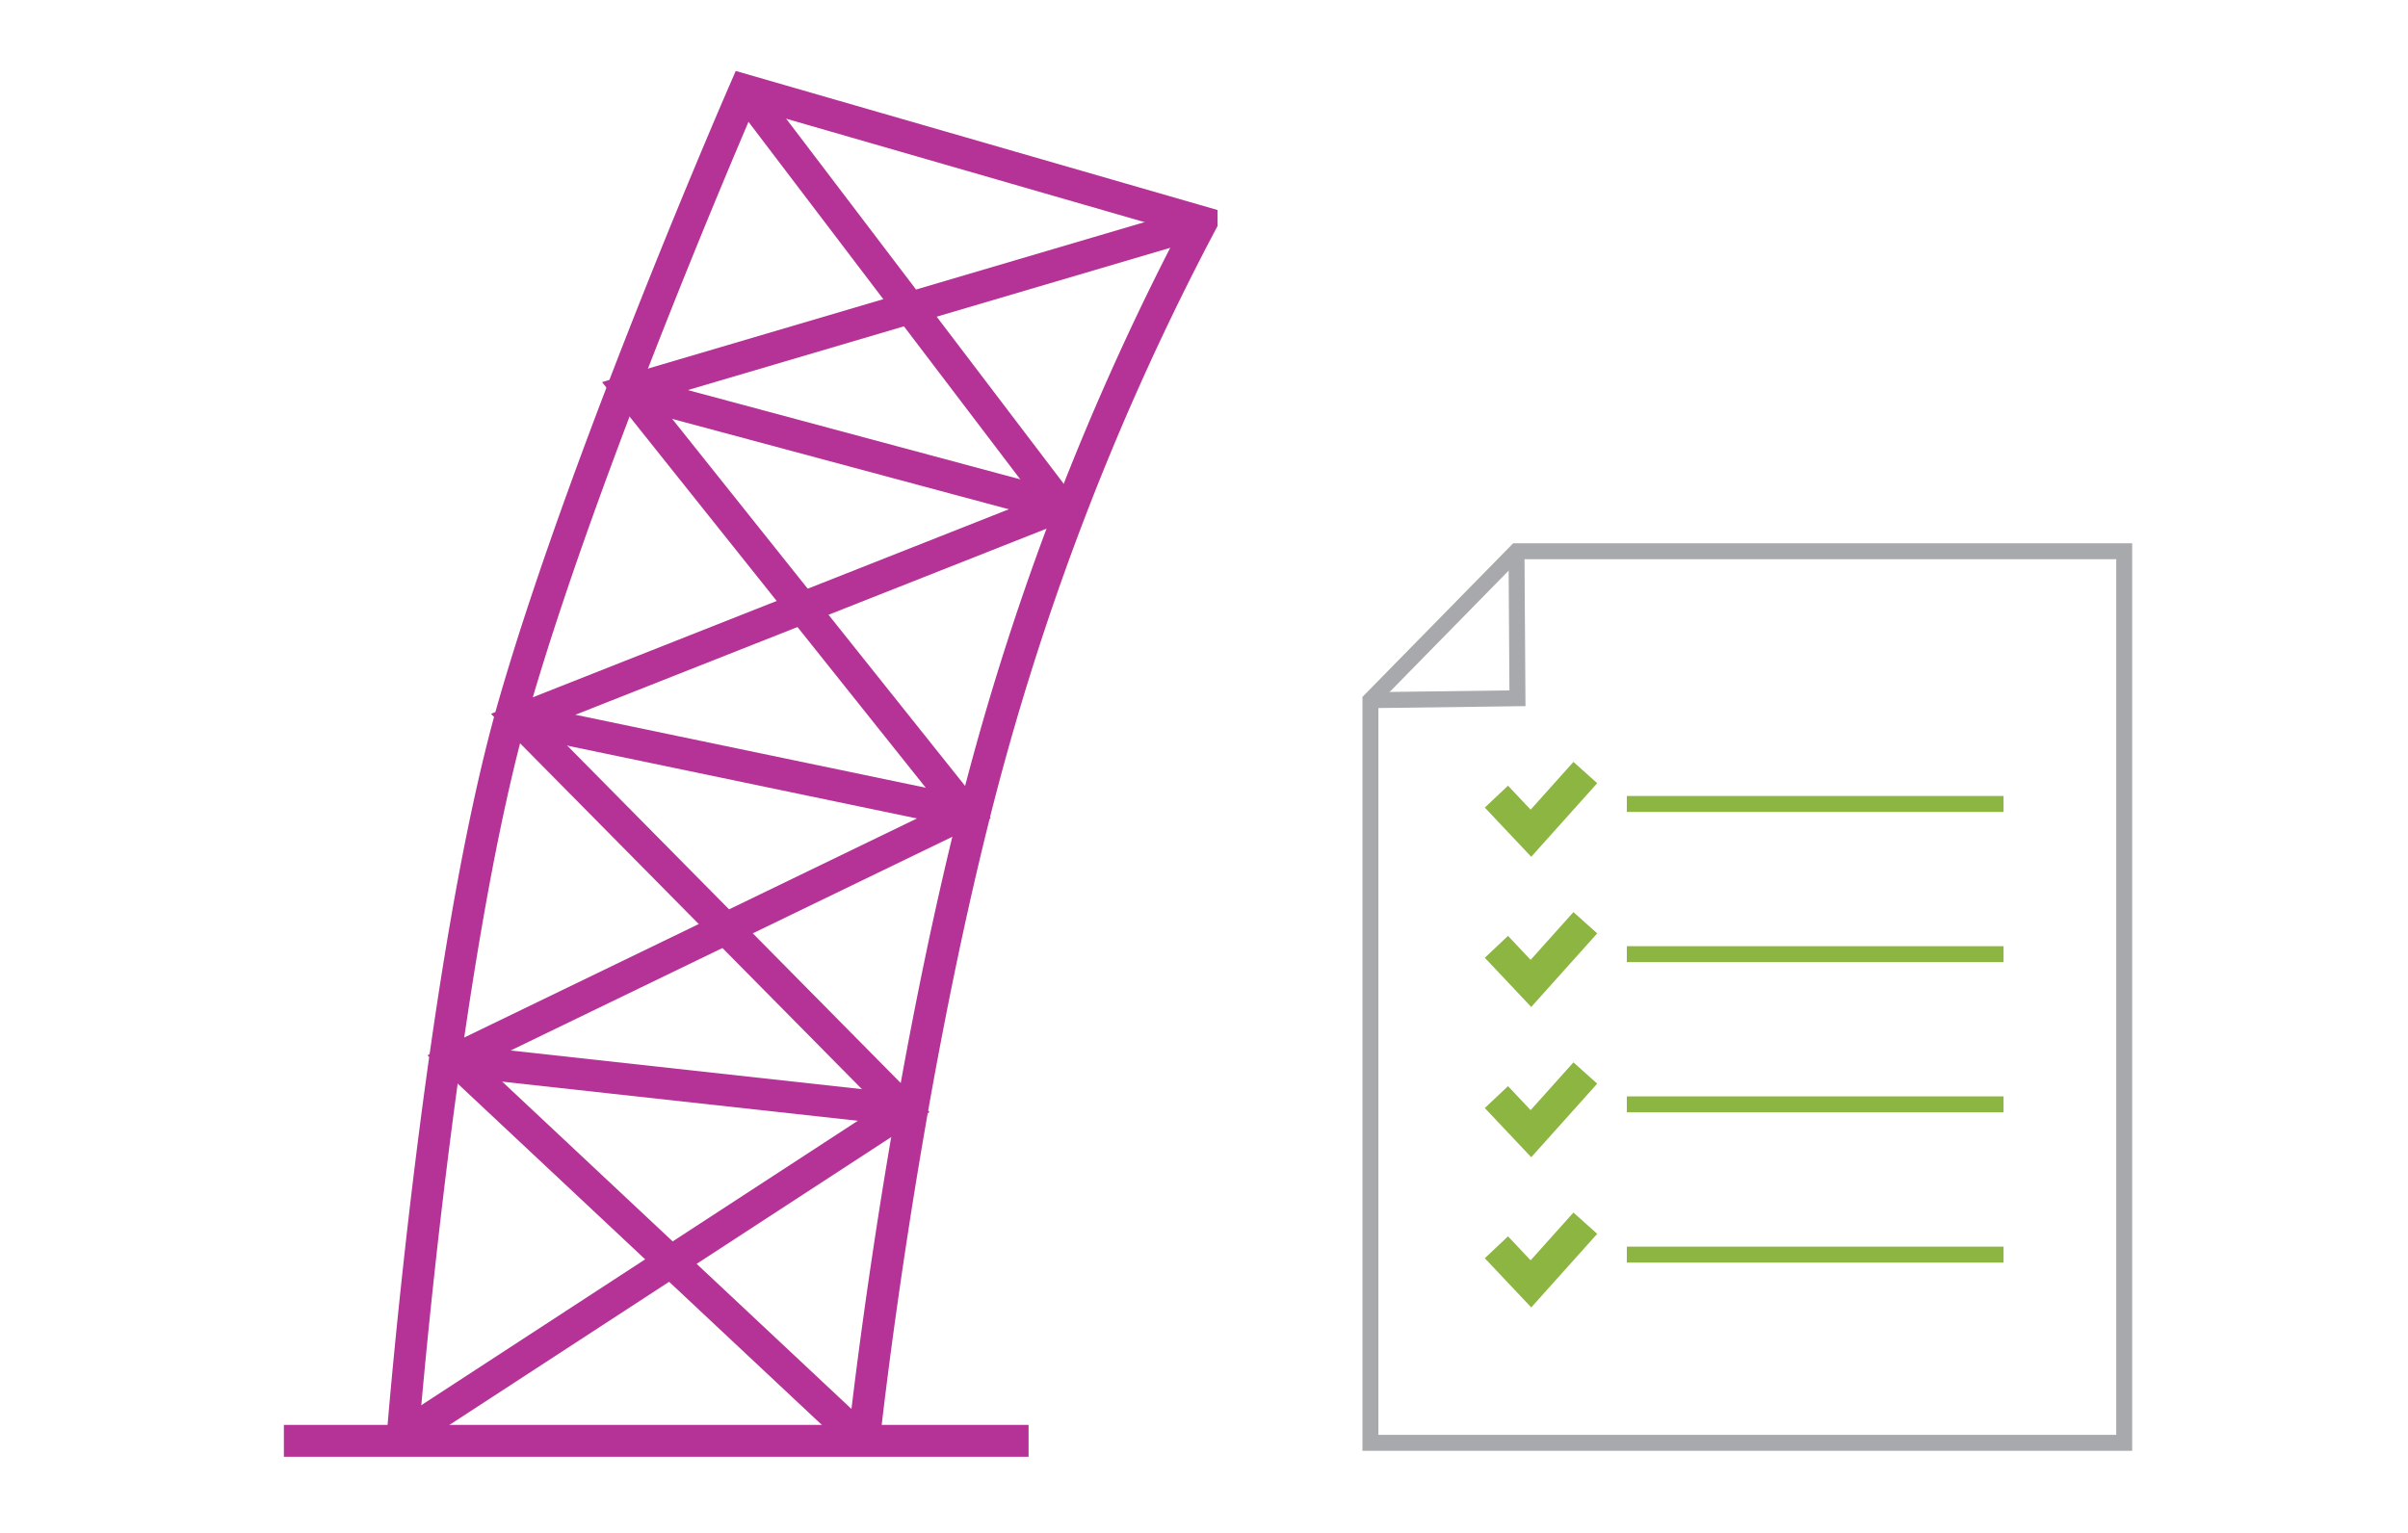 <?xml version="1.0" encoding="UTF-8"?> <svg xmlns="http://www.w3.org/2000/svg" id="Layer_1" data-name="Layer 1" viewBox="0 0 301.98 192.3"> <defs> <style>.cls-1,.cls-2,.cls-3,.cls-4{fill:none;stroke-miterlimit:10;}.cls-1{stroke:#a7a9ac;}.cls-1,.cls-3{stroke-width:2px;}.cls-2{stroke:#b53297;}.cls-2,.cls-4{stroke-width:4px;}.cls-3,.cls-4{stroke:#8db541;}</style> </defs> <title>icons 1</title> <polygon class="cls-1" points="171.86 87.83 171.86 180.99 266.39 180.99 266.39 69.15 190.18 69.15 171.86 87.83"></polygon> <polyline class="cls-1" points="171.86 87.83 190.3 87.59 190.18 69.15"></polyline> <path class="cls-2" d="M50.52,179.85s4.81-59.9,14-91.64,28.88-76.9,28.88-76.9l57.29,16.54a331.94,331.94,0,0,0-27.92,72c-9.94,38.59-14.44,80.91-14.44,80.91"></path> <polyline class="cls-2" points="93.36 11.31 133 63.47 65.12 90.29 113.42 139.17 51 179.85"></polyline> <polyline class="cls-2" points="150.65 27.85 78.92 49.01 121.13 101.92 57.1 132.91 107.81 180.45"></polyline> <line class="cls-2" x1="79.4" y1="49.16" x2="132.68" y2="63.47"></line> <line class="cls-2" x1="66.09" y1="90.44" x2="120.48" y2="101.77"></line> <line class="cls-2" x1="57.42" y1="133.06" x2="112.94" y2="139.17"></line> <line class="cls-2" x1="35.6" y1="180.74" x2="128.99" y2="180.74"></line> <line class="cls-3" x1="204.02" y1="100.85" x2="251.26" y2="100.85"></line> <polyline class="cls-4" points="187.66 99.93 191.99 104.52 198.81 96.91"></polyline> <line class="cls-3" x1="204.02" y1="119.69" x2="251.26" y2="119.69"></line> <polyline class="cls-4" points="187.66 118.77 191.99 123.36 198.81 115.75"></polyline> <line class="cls-3" x1="204.02" y1="138.53" x2="251.26" y2="138.53"></line> <polyline class="cls-4" points="187.66 137.62 191.99 142.21 198.81 134.6"></polyline> <line class="cls-3" x1="204.02" y1="157.38" x2="251.26" y2="157.38"></line> <polyline class="cls-4" points="187.66 156.46 191.99 161.05 198.81 153.44"></polyline> </svg> 